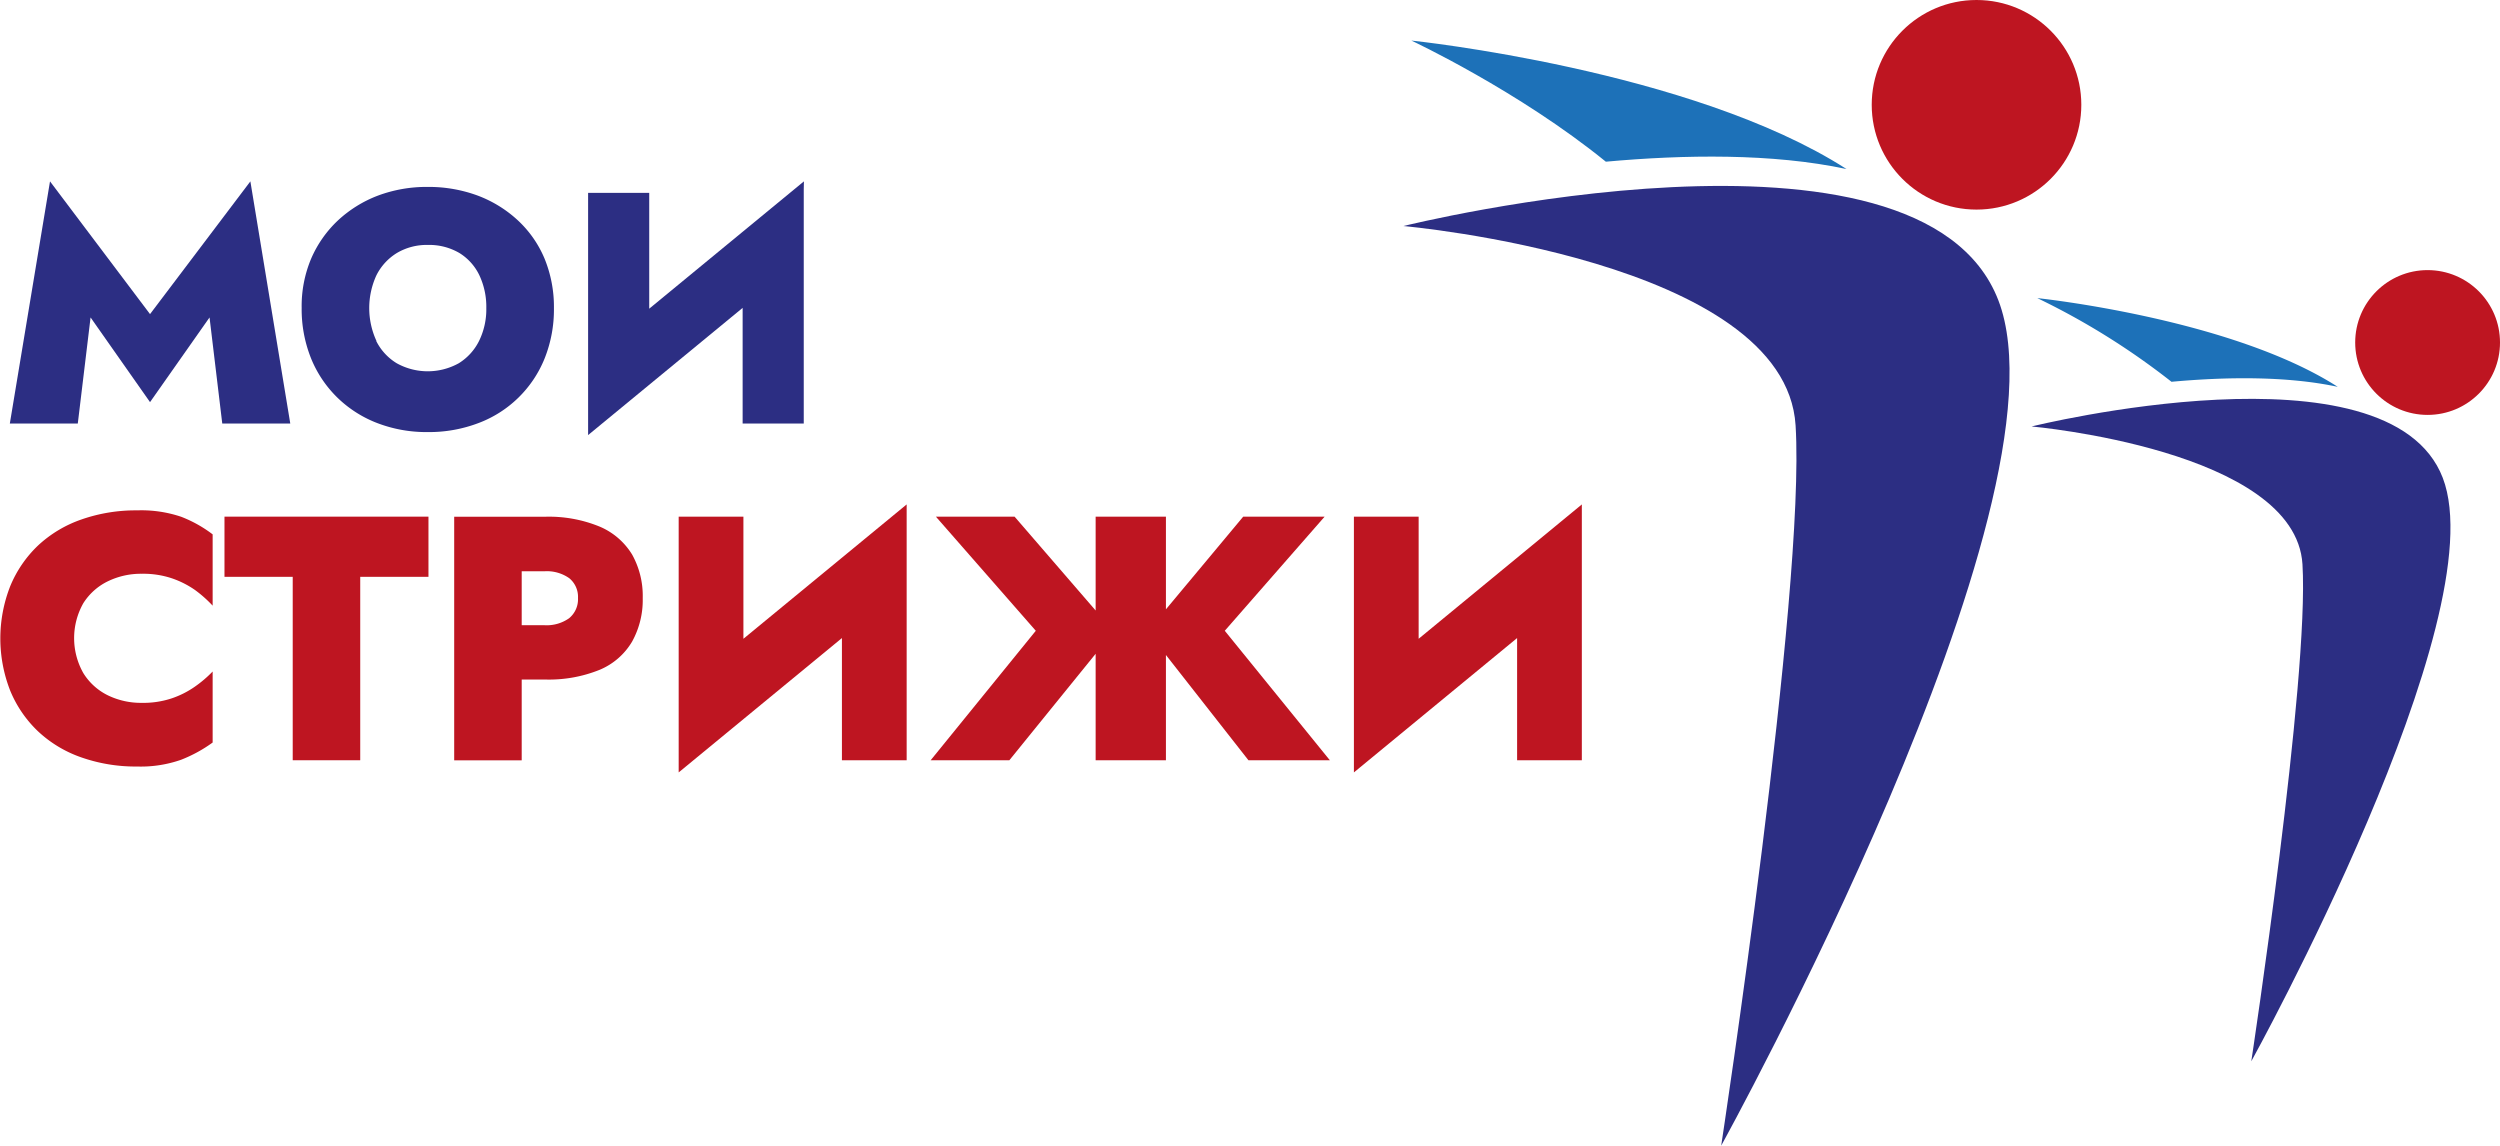 <svg xmlns="http://www.w3.org/2000/svg" viewBox="0 0 449.92 206.18"><defs><style>.cls-1{fill:#2c2e83;}.cls-2{fill:#1d71b8;}.cls-3{fill:#be1521;}</style></defs><g id="Слой_2" data-name="Слой 2"><g id="Слой_1-2" data-name="Слой 1"><path class="cls-1" d="M309.76,206.18s63.89-115.6,49.89-152.11S252.57,40.68,252.57,40.68s68.75,6.09,70.58,35.9S309.76,206.18,309.76,206.18Z"/><path class="cls-2" d="M254,7.3s19.24,9,35,21.8c14.11-1.28,30-1.53,43.31,1.32C304.47,12.53,254,7.3,254,7.3Z"/><circle class="cls-3" cx="355.71" cy="18.86" r="18.86"/><path class="cls-1" d="M405.16,191S449.29,111.18,439.62,86s-74-9.25-74-9.25,47.49,4.21,48.75,24.8S405.16,191,405.16,191Z"/><path class="cls-2" d="M366.65,53.65A131.12,131.12,0,0,1,390.8,68.71c9.75-.89,20.74-1.06,29.92.91C401.5,57.27,366.65,53.65,366.65,53.65Z"/><circle class="cls-3" cx="436.89" cy="61.64" r="13.03"/><path class="cls-3" d="M24.68,91.85a29.54,29.54,0,0,0-10,1.63,22,22,0,0,0-7.83,4.69,21.32,21.32,0,0,0-5,7.3,25.73,25.73,0,0,0,0,18.86,21.28,21.28,0,0,0,5,7.29,21.87,21.87,0,0,0,7.83,4.7,29.54,29.54,0,0,0,10,1.63,21.93,21.93,0,0,0,7.92-1.22,25.41,25.41,0,0,0,5.67-3.1V120.85a21.58,21.58,0,0,1-3.19,2.72,16.43,16.43,0,0,1-4.14,2.1,16.24,16.24,0,0,1-5.45.82,13.59,13.59,0,0,1-6.07-1.35,10.73,10.73,0,0,1-4.42-4,12.77,12.77,0,0,1,0-12.59,10.78,10.78,0,0,1,4.42-3.94,13.59,13.59,0,0,1,6.07-1.35,16.24,16.24,0,0,1,5.45.82,16.74,16.74,0,0,1,4.14,2.09A22.25,22.25,0,0,1,38.27,109V96.17A23,23,0,0,0,32.6,93,22.43,22.43,0,0,0,24.68,91.85Z"/><polygon class="cls-3" points="40.4 103.81 52.68 103.81 52.68 136.82 64.83 136.82 64.83 103.81 77.11 103.81 77.11 92.98 40.4 92.98 40.4 103.81"/><path class="cls-3" d="M107.89,94.76A24,24,0,0,0,98,93H81.74v43.84H93.89V122.29H98a24.37,24.37,0,0,0,9.93-1.75,12.27,12.27,0,0,0,5.83-5.08,15.45,15.45,0,0,0,1.91-7.83,15.29,15.29,0,0,0-1.91-7.83A12.57,12.57,0,0,0,107.89,94.76Zm-5.48,16.51A7,7,0,0,1,98,112.52H93.89v-9.71H98a7,7,0,0,1,4.45,1.25,4.33,4.33,0,0,1,1.57,3.57A4.41,4.41,0,0,1,102.41,111.27Z"/><polygon class="cls-3" points="133.79 92.98 122.14 92.98 122.14 139.01 151.52 114.83 151.52 136.82 163.17 136.82 163.17 90.78 133.79 114.96 133.79 92.98"/><polygon class="cls-3" points="238.39 92.98 223.74 92.98 209.83 109.66 209.83 92.98 197.18 92.98 197.18 109.87 182.59 92.98 168.43 92.98 186.41 113.52 167.49 136.82 181.65 136.82 197.18 117.66 197.18 136.82 209.83 136.82 209.83 117.88 224.68 136.82 239.33 136.82 220.42 113.52 238.39 92.98"/><polygon class="cls-3" points="255.31 114.96 255.31 92.98 243.66 92.98 243.66 139.01 273.03 114.83 273.03 136.82 284.68 136.82 284.68 90.78 255.31 114.96"/><path class="cls-1" d="M14,76.22H1.77L9,32.64,27,56.53,45.06,32.64l7.18,43.58H40L37.71,57.13,27,72.37,16.3,57.13Z"/><path class="cls-1" d="M56,46.54a20.68,20.68,0,0,1,4.83-6.88A22.07,22.07,0,0,1,68,35.21,25,25,0,0,1,77,33.64,25.4,25.4,0,0,1,86,35.21a22,22,0,0,1,7.2,4.45A19.85,19.85,0,0,1,98,46.54a22.89,22.89,0,0,1,1.69,8.93,23.72,23.72,0,0,1-1.66,9A20.65,20.65,0,0,1,86.13,76.13,25,25,0,0,1,77,77.76a24.71,24.71,0,0,1-9.13-1.63,21.15,21.15,0,0,1-7.2-4.62,20.74,20.74,0,0,1-4.72-7.09,23.72,23.72,0,0,1-1.66-9A22,22,0,0,1,56,46.54ZM67.71,61.37a9.83,9.83,0,0,0,3.68,4,11.5,11.5,0,0,0,11.18,0,9.88,9.88,0,0,0,3.64-4,12.91,12.91,0,0,0,1.31-5.9,13.34,13.34,0,0,0-1.25-5.93,9.54,9.54,0,0,0-3.58-4A10.76,10.76,0,0,0,77,44.08a10.53,10.53,0,0,0-5.57,1.45,9.9,9.9,0,0,0-3.68,4,14.11,14.11,0,0,0,0,11.83Z"/><path class="cls-1" d="M105.84,78.3l.3-13.94,38.54-31.72-.29,13.93Zm11-10.85-11,10.85V34.71h11Zm27.81,8.77h-11V44l11-11.32Z"/></g></g></svg>